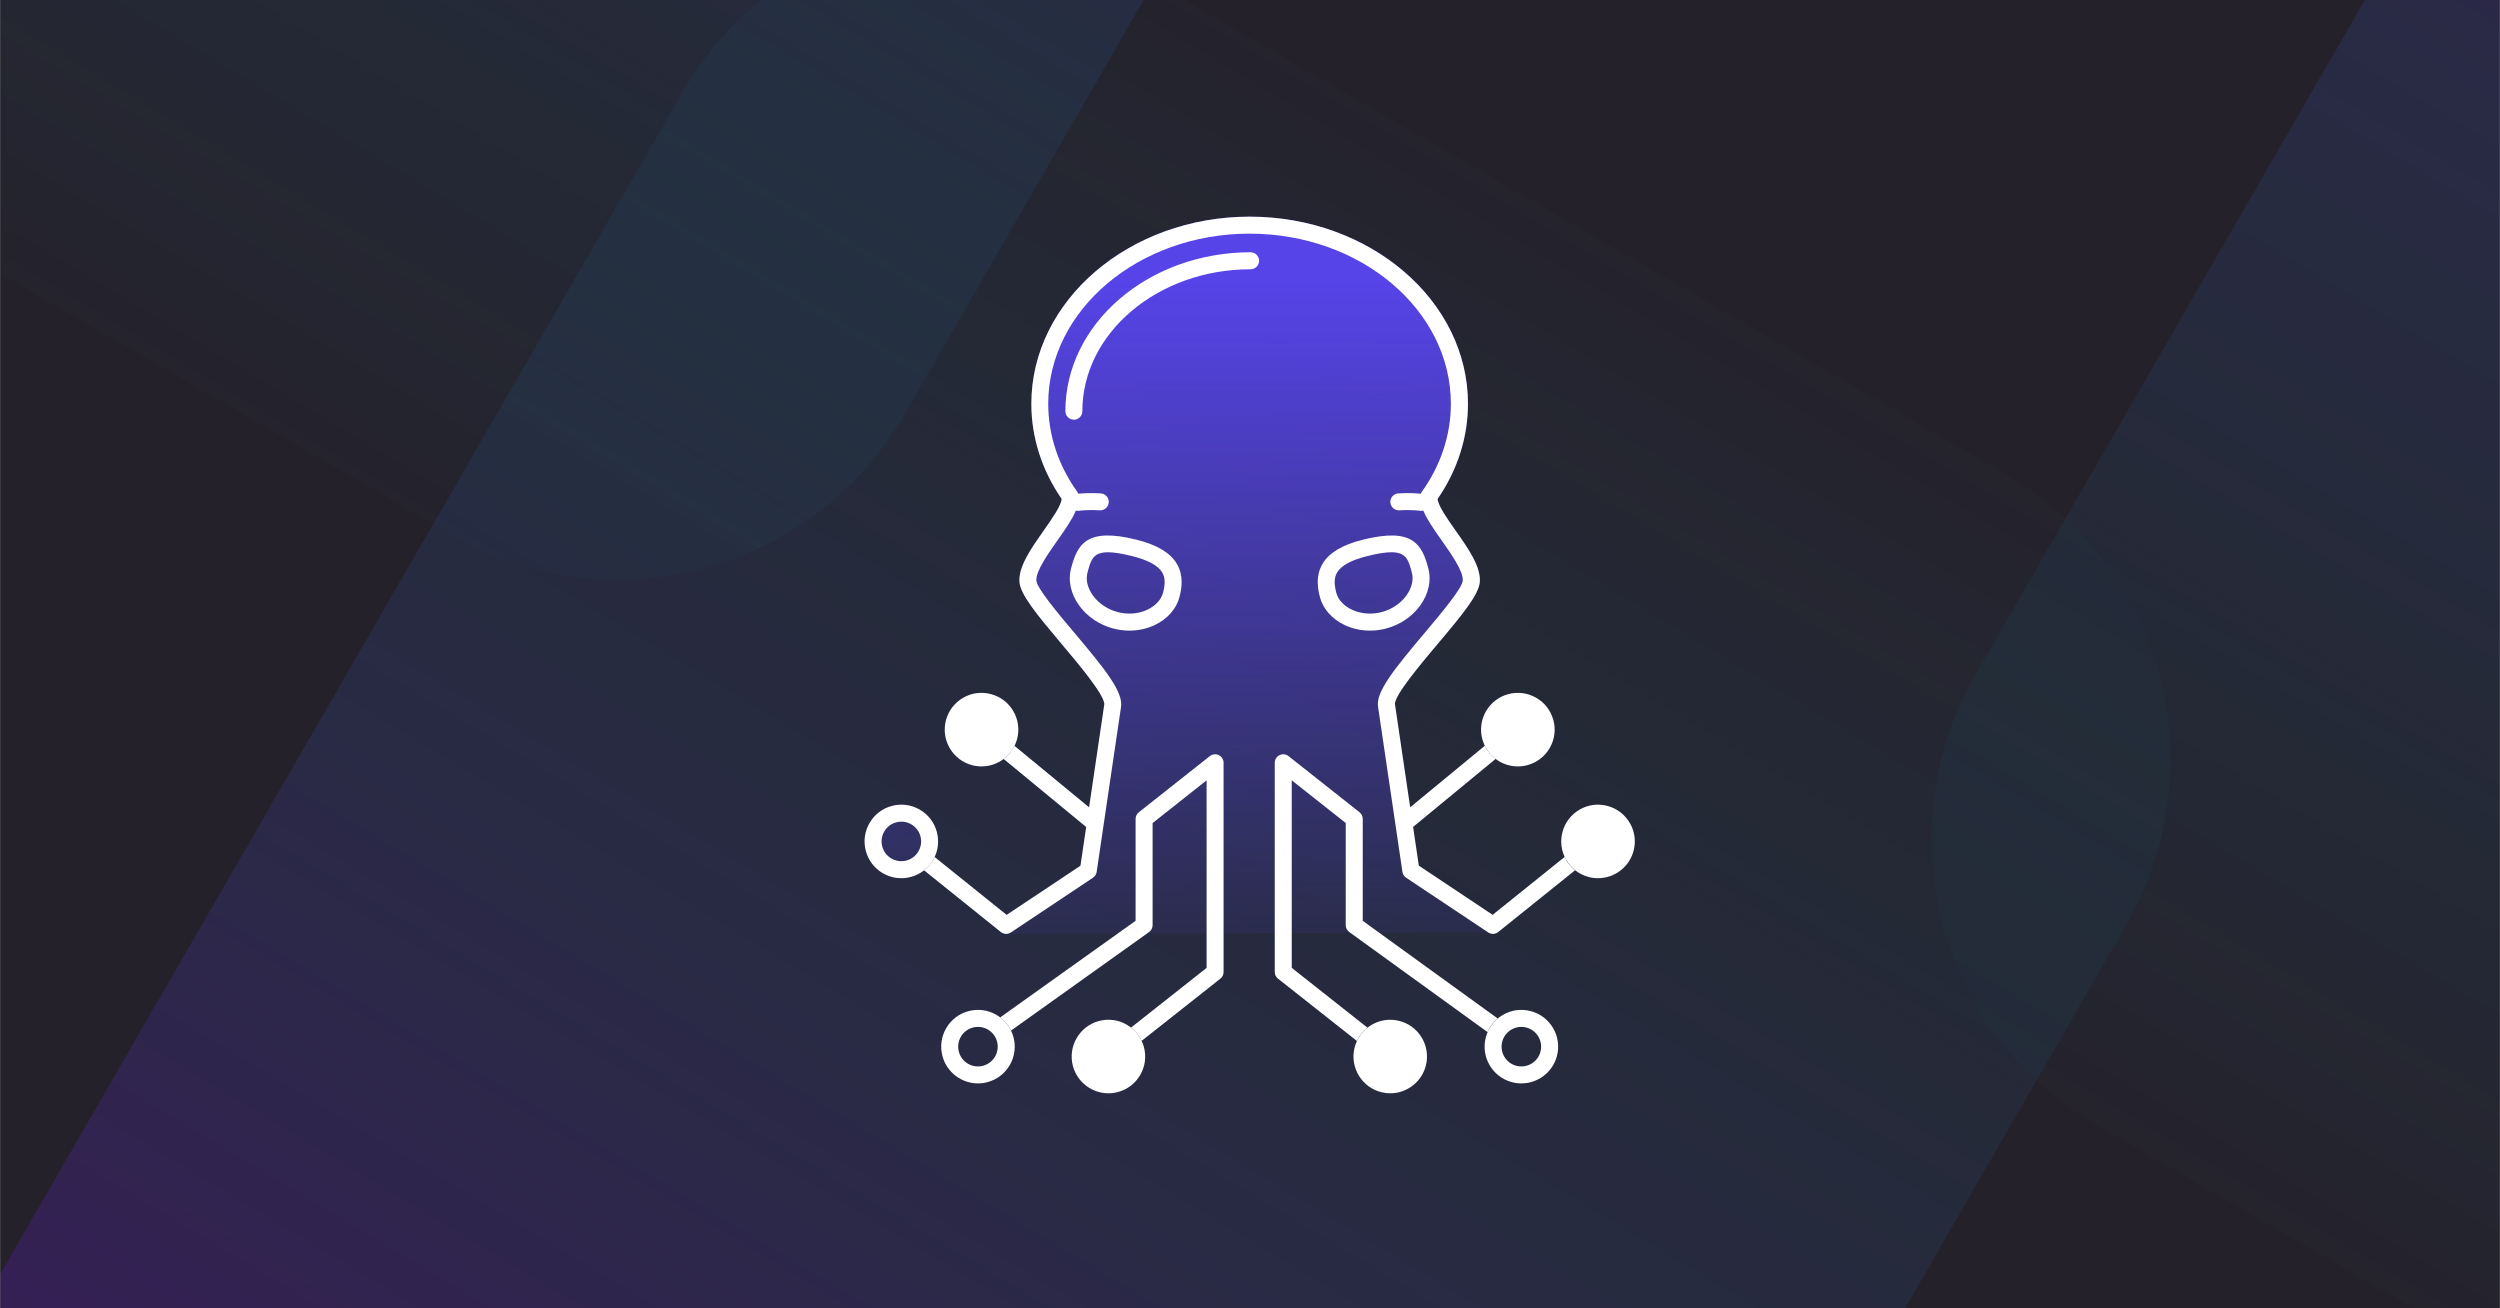 <svg width="1200" height="628" viewBox="0 0 1200 628" fill="none" xmlns="http://www.w3.org/2000/svg">
<rect x="0" y="0" width="1200" height="628" fill="#808080" stroke="none"/>
<g clip-path="url(#clip0_2076_8761)">
<g clip-path="url(#clip1_2076_8761)">
<mask id="mask0_2076_8761" style="mask-type:luminance" maskUnits="userSpaceOnUse" x="0" y="-156" width="1200" height="1097">
<path d="M1200 -156H0V940.032H1200V-156Z" fill="white"/>
</mask>
<g mask="url(#mask0_2076_8761)">
<path d="M1200 -156H0V940.032H1200V-156Z" fill="#25212B"/>
<path d="M1200 54.317H0V729.317H1200V54.317Z" fill="#25212B"/>
<path opacity="0.25" d="M327.67 44.209C371.503 -31.711 468.58 -57.723 544.499 -13.89L962.389 227.379C1038.31 271.211 1064.33 368.289 1020.49 444.209L487.356 1367.63L-205.465 967.627L327.67 44.209Z" fill="url(#paint0_linear_2076_8761)"/>
<path opacity="0.25" d="M1641.27 723.349C1597.44 799.27 1500.36 825.278 1424.44 781.444L1006.55 540.177C930.627 496.344 904.611 399.267 948.444 323.348L1481.58 -600.07L2174.4 -200.069L1641.27 723.349Z" fill="url(#paint1_linear_2076_8761)"/>
<path opacity="0.25" d="M434.22 198.765C390.388 274.684 293.31 300.696 217.391 256.864L-200.501 15.594C-276.421 -28.238 -302.433 -125.316 -258.6 -201.235L274.535 -1124.65L967.357 -724.652L434.22 198.765Z" fill="url(#paint2_linear_2076_8761)"/>
</g>
</g>
<path d="M714.433 447.567C715.117 448.033 715.917 448.25 716.7 448.25C717.6 448.25 718.517 447.95 719.25 447.35L756.1 417.733C757.967 419.2 760.117 420.3 762.467 420.933C763.983 421.35 765.517 421.533 767.033 421.533C774.817 421.533 781.967 416.333 784.083 408.45C785.3 403.9 784.683 399.15 782.317 395.067C779.967 390.983 776.15 388.067 771.6 386.85C767.033 385.633 762.283 386.25 758.217 388.617C754.133 390.967 751.217 394.783 750 399.333C748.783 403.883 749.4 408.633 751.767 412.717C752.05 413.217 752.367 413.683 752.683 414.15C752.35 413.683 752.05 413.217 751.767 412.717C751.5 412.267 751.283 411.8 751.05 411.333L716.467 439.133L681.033 415.533L678.283 396.933L717.9 364.283C718.483 364.717 719.083 365.133 719.733 365.517C722.45 367.083 725.467 367.883 728.533 367.883C730.067 367.883 731.617 367.683 733.133 367.283C737.683 366.067 741.483 363.15 743.85 359.067C746.2 354.983 746.833 350.233 745.617 345.683C744.4 341.133 741.483 337.317 737.4 334.967C733.317 332.617 728.567 331.983 724.017 333.2C719.467 334.417 715.667 337.333 713.3 341.417C710.95 345.5 710.317 350.25 711.533 354.8C711.833 355.917 712.233 356.983 712.733 358L676.917 387.517L669.617 338.083C669.133 333.983 682.283 318.4 690.133 309.083C702.4 294.533 709.933 285.3 710.35 279.233C710.833 271.9 704.683 263.15 698.717 254.7C694.8 249.133 690.367 242.833 690.117 239.65C690.117 239.6 690.1 239.55 690.083 239.5C699.6 225.7 704.65 209.95 704.65 193.833C704.633 144.283 657.617 104 599.85 104C542.083 104 495.05 144.283 495.05 193.817C495.05 209.933 500.083 225.683 509.6 239.483C509.6 239.533 509.583 239.583 509.567 239.633C509.317 242.8 504.883 249.117 500.967 254.683C495.017 263.15 488.85 271.9 489.333 279.217C489.733 285.3 497.283 294.517 509.55 309.067C517.4 318.383 530.55 333.983 530.05 338.2L522.767 387.517L486.933 358C487.433 357 487.85 355.933 488.15 354.8C489.367 350.25 488.75 345.5 486.383 341.417C484.033 337.333 480.217 334.417 475.667 333.2C471.117 331.983 466.35 332.6 462.283 334.967C458.2 337.317 455.283 341.133 454.067 345.683C452.85 350.233 453.467 354.983 455.833 359.067C458.183 363.15 462 366.067 466.55 367.283C468.083 367.7 469.6 367.883 471.117 367.883C475.017 367.883 478.75 366.583 481.783 364.283L521.4 396.933L518.65 415.533L483.217 439.133L448.633 411.333C450.383 407.583 450.767 403.367 449.683 399.317C448.467 394.767 445.55 390.967 441.467 388.6C437.383 386.25 432.633 385.617 428.083 386.833C423.533 388.05 419.733 390.967 417.367 395.05C415 399.133 414.383 403.883 415.6 408.433C416.817 412.983 419.733 416.783 423.817 419.15C426.533 420.717 429.55 421.517 432.617 421.517C434.15 421.517 435.683 421.317 437.217 420.917C439.583 420.283 441.733 419.183 443.583 417.717L480.433 447.333C481.183 447.933 482.083 448.233 482.983 448.233M716.233 362.833C716.233 362.833 716.35 362.95 716.4 363C716.35 362.95 716.283 362.883 716.233 362.833ZM713.85 359.967C713.85 359.967 713.733 359.8 713.683 359.717C713.733 359.8 713.8 359.883 713.85 359.967ZM715.067 361.583C714.983 361.5 714.917 361.4 714.833 361.317C714.9 361.4 714.983 361.5 715.067 361.583ZM483.15 363.083C483.25 362.983 483.35 362.883 483.45 362.8C483.35 362.9 483.25 363 483.15 363.083ZM485.933 359.767C485.933 359.767 485.917 359.8 485.9 359.817C485.9 359.8 485.917 359.783 485.933 359.767ZM484.7 361.45C484.7 361.45 484.683 361.467 484.667 361.483C484.667 361.483 484.683 361.467 484.7 361.45ZM446.983 414.133C447.317 413.667 447.617 413.2 447.9 412.7C447.617 413.2 447.3 413.667 446.983 414.133ZM753.683 415.433C753.683 415.433 753.617 415.333 753.567 415.283C753.6 415.333 753.633 415.383 753.683 415.433Z" fill="url(#paint3_linear_2076_8761)"/>
<path d="M782.317 395.067C779.967 390.983 776.15 388.067 771.6 386.85C767.033 385.633 762.283 386.25 758.217 388.617C754.133 390.967 751.217 394.783 750 399.333C748.783 403.883 749.4 408.633 751.767 412.717C754.117 416.8 757.933 419.717 762.483 420.933C764 421.35 765.533 421.533 767.05 421.533C774.833 421.533 781.983 416.333 784.1 408.45C785.317 403.9 784.7 399.15 782.333 395.067H782.317Z" fill="white"/>
<path d="M737.383 334.95C733.3 332.6 728.55 331.967 724 333.183C719.45 334.4 715.65 337.317 713.283 341.4C710.933 345.483 710.3 350.233 711.517 354.783C712.733 359.333 715.65 363.133 719.733 365.5C722.45 367.067 725.467 367.867 728.533 367.867C730.067 367.867 731.617 367.667 733.133 367.267C737.683 366.05 741.483 363.133 743.85 359.05C746.217 354.967 746.833 350.217 745.617 345.667C744.4 341.117 741.483 337.3 737.4 334.95H737.383Z" fill="white"/>
<path d="M734.817 485.35C730.267 484.133 725.5 484.75 721.433 487.117C717.35 489.467 714.433 493.283 713.217 497.833C712 502.383 712.617 507.133 714.983 511.217C717.333 515.3 721.15 518.217 725.7 519.433C727.217 519.85 728.75 520.033 730.267 520.033C738.05 520.033 745.2 514.833 747.317 506.95C749.833 497.55 744.233 487.867 734.833 485.35H734.817ZM739.417 504.85C738.767 507.3 737.183 509.35 735 510.617C732.8 511.883 730.25 512.217 727.8 511.567C725.35 510.917 723.3 509.35 722.033 507.15C720.767 504.95 720.433 502.4 721.083 499.95C721.733 497.5 723.317 495.45 725.5 494.183C726.967 493.333 728.583 492.9 730.233 492.9C731.05 492.9 731.883 493.017 732.7 493.233C737.75 494.583 740.767 499.8 739.417 504.85Z" fill="white"/>
<path d="M469.433 520.033C461.65 520.033 454.5 514.833 452.383 506.95C451.167 502.4 451.783 497.65 454.15 493.567C456.5 489.483 460.317 486.567 464.867 485.35C469.417 484.133 474.167 484.75 478.25 487.117C482.333 489.467 485.25 493.283 486.467 497.833C487.683 502.383 487.067 507.133 484.7 511.217C482.35 515.3 478.533 518.217 473.983 519.433C472.467 519.85 470.933 520.033 469.417 520.033H469.433ZM469.433 492.9C468.617 492.9 467.783 493.017 466.967 493.233C464.517 493.883 462.467 495.467 461.2 497.65C459.933 499.85 459.6 502.4 460.25 504.85C460.9 507.3 462.483 509.35 464.667 510.617C466.867 511.883 469.417 512.217 471.867 511.567C476.917 510.217 479.933 505 478.583 499.95C477.933 497.5 476.35 495.45 474.167 494.183C472.7 493.333 471.083 492.9 469.433 492.9Z" fill="white"/>
<path d="M515.467 201.45C513.217 201.45 511.383 199.617 511.383 197.367C511.383 155.3 551.267 121.083 600.283 121.083C602.533 121.083 604.367 122.917 604.367 125.167C604.367 127.417 602.533 129.25 600.283 129.25C555.767 129.25 519.533 159.817 519.533 197.383C519.533 199.633 517.7 201.467 515.45 201.467L515.467 201.45Z" fill="white"/>
<path d="M432.617 421.533C429.567 421.533 426.55 420.733 423.817 419.167C419.733 416.817 416.817 413 415.6 408.45C414.383 403.9 415 399.15 417.367 395.067C419.717 390.983 423.533 388.067 428.083 386.85C432.633 385.633 437.383 386.25 441.467 388.617C445.55 390.967 448.467 394.783 449.683 399.333C450.9 403.883 450.283 408.633 447.917 412.717C445.567 416.8 441.75 419.717 437.2 420.933C435.683 421.333 434.133 421.533 432.6 421.533H432.617ZM432.667 394.383C431.85 394.383 431.017 394.5 430.2 394.717C427.75 395.367 425.7 396.933 424.433 399.133C423.167 401.333 422.833 403.883 423.483 406.333C424.133 408.783 425.717 410.833 427.9 412.1C430.1 413.367 432.65 413.7 435.1 413.05C440.15 411.7 443.167 406.483 441.817 401.433C441.167 398.983 439.583 396.933 437.4 395.667C435.933 394.817 434.317 394.383 432.667 394.383Z" fill="white"/>
<path d="M657.567 302.7C653.35 302.7 649.233 301.8 645.483 300.05C639.4 297.183 635.05 292.3 633.567 286.633C632.483 282.5 631.433 276.35 634.817 270.633C637.967 265.3 644.317 261.517 654.2 259.05C678.35 253.017 682.583 261.4 685.633 272.983C687.117 278.65 685.7 285.05 681.767 290.55C677.867 295.983 672.017 299.933 665.283 301.7C662.733 302.367 660.15 302.7 657.583 302.7H657.567ZM667.867 265.083C665.05 265.083 661.283 265.667 656.167 266.95C648.6 268.833 643.783 271.467 641.817 274.783C640.4 277.167 640.283 280.183 641.433 284.55C642.3 287.883 645.033 290.833 648.933 292.65C653.233 294.667 658.3 295.083 663.2 293.8C668.033 292.533 672.383 289.617 675.133 285.767C677.65 282.25 678.6 278.333 677.733 275.033C676.15 268.967 675.117 265.083 667.867 265.083Z" fill="white"/>
<path d="M542.117 302.7C539.55 302.7 536.967 302.367 534.417 301.7C527.683 299.933 521.817 295.967 517.933 290.55C513.983 285.05 512.583 278.65 514.067 272.983C517.1 261.4 521.333 253.017 545.5 259.05C555.4 261.517 561.733 265.317 564.883 270.633C568.267 276.35 567.217 282.5 566.133 286.633C564.65 292.3 560.3 297.183 554.217 300.05C550.467 301.817 546.333 302.7 542.133 302.7H542.117ZM531.817 265.083C524.55 265.083 523.533 268.967 521.95 275.033C521.083 278.35 522.033 282.25 524.55 285.767C527.3 289.6 531.65 292.533 536.483 293.8C541.383 295.083 546.433 294.683 550.75 292.65C554.633 290.817 557.367 287.867 558.25 284.55C559.4 280.167 559.283 277.167 557.867 274.783C555.9 271.483 551.083 268.833 543.517 266.95C538.4 265.667 534.65 265.083 531.817 265.083Z" fill="white"/>
<path d="M671.3 489.95C661.833 487.733 652.317 493.667 650.133 503.15C647.933 512.633 653.85 522.133 663.333 524.317C664.667 524.633 666 524.783 667.317 524.783C675.333 524.783 682.616 519.267 684.5 511.117C686.7 501.633 680.783 492.133 671.3 489.95Z" fill="white"/>
<path d="M654.117 442V393.083C654.117 391.833 653.55 390.667 652.567 389.883L618.483 362.933C617.25 361.967 615.583 361.783 614.183 362.467C612.783 363.15 611.883 364.567 611.883 366.133V466.55C611.883 467.8 612.45 468.983 613.433 469.75L651.317 499.667C652.5 497.117 654.25 494.967 656.383 493.283L620.033 464.567V374.55L645.95 395.05V444.067C645.95 445.367 646.583 446.6 647.633 447.367L714.033 495.417C715.117 492.867 716.767 490.633 718.883 488.867L654.1 441.983L654.117 442Z" fill="white"/>
<path d="M540.867 491.85C536.783 489.483 532.033 488.867 527.483 490.083C518.083 492.6 512.5 502.3 515 511.7C517.117 519.567 524.267 524.783 532.05 524.783C533.55 524.783 535.083 524.583 536.6 524.183C541.15 522.967 544.95 520.05 547.317 515.967C549.683 511.883 550.3 507.133 549.083 502.583C547.867 498.033 544.95 494.233 540.867 491.867V491.85Z" fill="white"/>
<path d="M475.683 333.183C471.133 331.967 466.367 332.583 462.3 334.95C458.217 337.3 455.3 341.117 454.083 345.667C452.867 350.217 453.483 354.967 455.85 359.05C458.2 363.133 462.017 366.05 466.567 367.267C468.1 367.683 469.617 367.867 471.133 367.867C478.917 367.867 486.067 362.667 488.183 354.783C489.4 350.233 488.783 345.483 486.417 341.4C484.067 337.317 480.25 334.4 475.7 333.183H475.683Z" fill="white"/>
<path d="M585.017 362.467C583.617 361.783 581.933 361.967 580.717 362.933L546.633 389.883C545.65 390.667 545.083 391.833 545.083 393.083V441.983L480.1 488.35C482.317 490.033 484.083 492.167 485.3 494.667L551.533 447.4C552.6 446.633 553.25 445.4 553.25 444.083V395.067L579.167 374.567V464.583L542.883 493.25C545.067 494.95 546.8 497.117 547.983 499.617L585.767 469.767C586.75 469 587.317 467.817 587.317 466.567V366.15C587.317 364.583 586.417 363.167 585.017 362.483V362.467Z" fill="white"/>
<path d="M751.767 412.7C751.5 412.25 751.283 411.783 751.05 411.317L716.467 439.117L681.033 415.517L678.283 396.917L717.9 364.267C715.683 362.6 713.917 360.467 712.7 357.983L676.883 387.5L669.583 338.067C669.1 333.967 682.25 318.383 690.1 309.067C702.367 294.517 709.9 285.283 710.317 279.217C710.8 271.883 704.65 263.133 698.683 254.683C694.767 249.117 690.333 242.817 690.083 239.633C690.083 239.583 690.067 239.533 690.05 239.483C699.567 225.683 704.617 209.933 704.617 193.817C704.633 144.283 657.617 104 599.85 104C542.083 104 495.05 144.283 495.05 193.817C495.05 209.933 500.083 225.683 509.6 239.483C509.6 239.533 509.583 239.583 509.567 239.633C509.317 242.8 504.883 249.117 500.967 254.683C495.017 263.15 488.85 271.9 489.333 279.217C489.733 285.3 497.283 294.517 509.55 309.067C517.4 318.383 530.55 333.983 530.05 338.2L522.767 387.517L486.933 358C485.7 360.517 483.917 362.667 481.75 364.3L521.367 396.95L518.617 415.55L483.183 439.15L448.6 411.35C448.383 411.817 448.15 412.283 447.883 412.733C446.75 414.7 445.267 416.383 443.55 417.75L480.4 447.367C481.15 447.967 482.05 448.267 482.95 448.267C483.733 448.267 484.517 448.033 485.217 447.583L524.633 421.317C525.583 420.683 526.233 419.667 526.4 418.517L538.067 339.517C539.367 332.267 530.45 321.233 515.767 303.817C508.15 294.783 497.7 282.4 497.45 278.667C497.15 274.217 502.95 265.983 507.6 259.367C511.317 254.1 514.65 249.333 516.4 245.083C516.717 245.167 517.05 245.217 517.383 245.217C517.6 245.217 517.8 245.217 518.017 245.167C518.05 245.167 521.933 244.567 527.867 244.967C530.083 245.067 532.05 243.417 532.2 241.167C532.35 238.917 530.65 236.983 528.4 236.833C523.167 236.5 519.283 236.817 517.617 237C517.5 236.717 517.35 236.433 517.167 236.167C508 223.433 503.15 208.783 503.15 193.817C503.15 148.783 546.5 112.15 599.783 112.15C653.067 112.15 696.417 148.783 696.417 193.817C696.417 208.783 691.567 223.433 682.4 236.167C682.217 236.433 682.067 236.7 681.95 237C680.283 236.817 676.4 236.483 671.167 236.833C668.917 236.983 667.217 238.933 667.367 241.167C667.517 243.417 669.483 245.067 671.7 244.967C677.6 244.583 681.483 245.167 681.55 245.167C681.767 245.2 681.983 245.217 682.2 245.217C682.533 245.217 682.867 245.167 683.183 245.083C684.933 249.35 688.267 254.1 691.983 259.367C696.633 265.983 702.433 274.217 702.133 278.667C701.883 282.383 691.45 294.767 683.817 303.817C669.133 321.233 660.2 332.267 661.483 339.383L673.167 418.5C673.333 419.633 673.983 420.65 674.933 421.3L714.35 447.567C715.033 448.033 715.833 448.25 716.617 448.25C717.517 448.25 718.433 447.95 719.167 447.35L756.017 417.733C754.283 416.367 752.817 414.683 751.683 412.717L751.767 412.7Z" fill="white"/>
</g>
<defs>
<linearGradient id="paint0_linear_2076_8761" x1="609.097" y1="1001.69" x2="1062.99" y2="245.581" gradientUnits="userSpaceOnUse">
<stop stop-color="#6619D0"/>
<stop offset="1" stop-color="#00BFCB" stop-opacity="0"/>
</linearGradient>
<linearGradient id="paint1_linear_2076_8761" x1="1359.84" y1="-234.132" x2="905.944" y2="521.975" gradientUnits="userSpaceOnUse">
<stop stop-color="#6619D0"/>
<stop offset="1" stop-color="#00BFCB" stop-opacity="0"/>
</linearGradient>
<linearGradient id="paint2_linear_2076_8761" x1="152.793" y1="-758.715" x2="-301.1" y2="-2.607" gradientUnits="userSpaceOnUse">
<stop stop-color="#6619D0"/>
<stop offset="1" stop-color="#00BFCB" stop-opacity="0"/>
</linearGradient>
<linearGradient id="paint3_linear_2076_8761" x1="599.858" y1="133.539" x2="599.858" y2="638.663" gradientUnits="userSpaceOnUse">
<stop stop-color="#5644E9"/>
<stop offset="0.68" stop-color="#5644E9" stop-opacity="0"/>
</linearGradient>
<clipPath id="clip0_2076_8761">
<rect width="1200" height="628" fill="white"/>
</clipPath>
<clipPath id="clip1_2076_8761">
<rect width="1200" height="1096.03" fill="white" transform="translate(0 -156)"/>
</clipPath>
</defs>
</svg>
